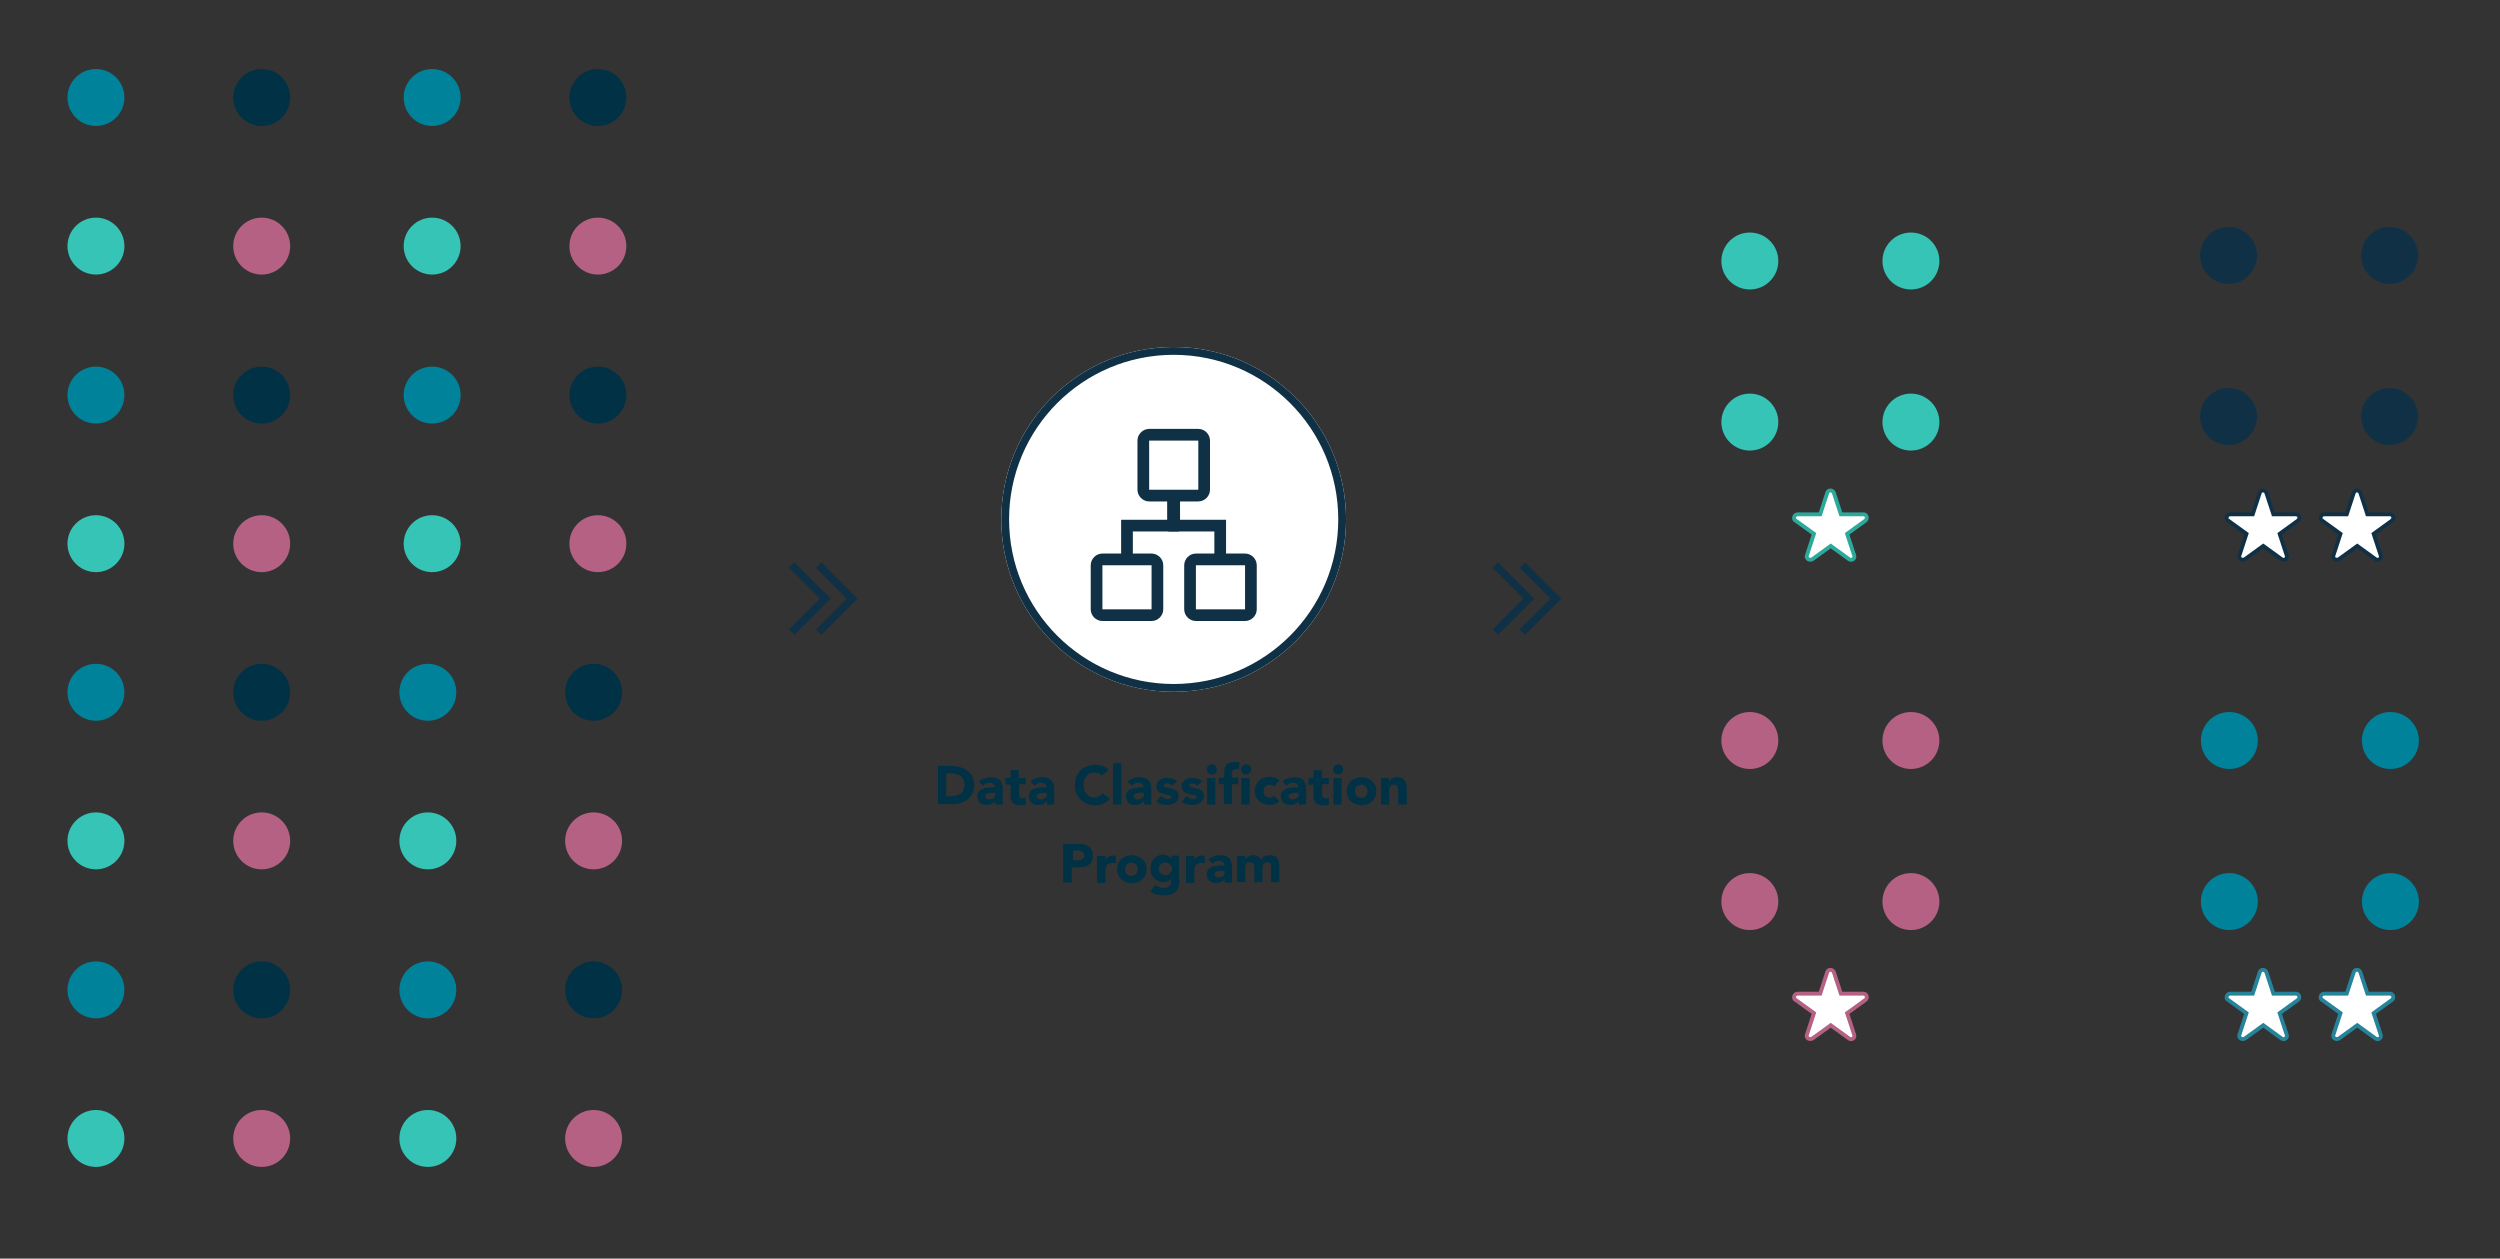 <?xml version="1.0" encoding="utf-8"?>
<!-- Generator: Adobe Illustrator 26.4.1, SVG Export Plug-In . SVG Version: 6.00 Build 0)  -->
<svg version="1.1" id="Layer_1" xmlns="http://www.w3.org/2000/svg" xmlns:xlink="http://www.w3.org/1999/xlink" x="0px" y="0px"
	 viewBox="0 0 641 322.7" style="enable-background:new 0 0 641 322.7;" xml:space="preserve">
<rect x="0" y="0" width="641" height="322.7" fill="#333333" stroke="none"/>
<style type="text/css">
	.st0{fill:#FFFFFF;}
	.st1{fill:none;stroke:#103145;stroke-width:2;}
	.st2{fill:none;}
	.st3{fill:#00839A;}
	.st4{fill:#003145;}
	.st5{fill:#35C4B5;}
	.st6{fill:#B56183;}
	.st7{fill:#103145;}
	.st8{fill:none;stroke:#103145;stroke-width:3;}
	.st9{enable-background:new    ;}
	.st10{fill:#FFFFFF;stroke:#2DA99C;}
	.st11{fill:#FFFFFF;stroke:#B56183;}
	.st12{fill:#FFFFFF;stroke:#103145;}
	.st13{fill:#FFFFFF;stroke:#25839A;}
</style>
<g transform="translate(-329.5 -4600.626)">
	<g transform="translate(586.23 4689.601)">
		<circle class="st0" cx="44.2" cy="44.2" r="44.2"/>
		<circle class="st1" cx="44.2" cy="44.2" r="43.2"/>
	</g>
	<g transform="translate(330 4601.126)">
		<path class="st2" d="M17,0h144.1c9.4,0,17,7.6,17,17v287.7c0,9.4-7.6,17-17,17H17c-9.4,0-17-7.6-17-17V17C0,7.6,7.6,0,17,0z"/>
		<circle class="st3" cx="24.1" cy="24.5" r="7.3"/>
		<circle class="st4" cx="66.6" cy="24.5" r="7.3"/>
		<circle class="st3" cx="110.3" cy="24.5" r="7.3"/>
		<circle class="st3" cx="24.1" cy="177" r="7.3"/>
		<circle class="st3" cx="109.2" cy="177" r="7.3"/>
		<circle class="st3" cx="24.1" cy="100.8" r="7.3"/>
		<circle class="st4" cx="152.8" cy="24.5" r="7.3"/>
		<circle class="st4" cx="66.6" cy="177" r="7.3"/>
		<circle class="st4" cx="151.7" cy="177" r="7.3"/>
		<circle class="st4" cx="66.6" cy="100.8" r="7.3"/>
		<circle class="st3" cx="110.3" cy="100.8" r="7.3"/>
		<circle class="st3" cx="24.1" cy="253.3" r="7.3"/>
		<circle class="st3" cx="109.2" cy="253.3" r="7.3"/>
		<circle class="st4" cx="152.8" cy="100.8" r="7.3"/>
		<circle class="st4" cx="66.6" cy="253.3" r="7.3"/>
		<circle class="st4" cx="151.7" cy="253.3" r="7.3"/>
		<circle class="st5" cx="24.1" cy="62.6" r="7.3"/>
		<circle class="st6" cx="66.6" cy="62.6" r="7.3"/>
		<circle class="st5" cx="110.3" cy="62.6" r="7.3"/>
		<circle class="st5" cx="24.1" cy="215.1" r="7.3"/>
		<circle class="st5" cx="109.2" cy="215.1" r="7.3"/>
		<circle class="st5" cx="24.1" cy="138.9" r="7.3"/>
		<circle class="st6" cx="152.8" cy="62.6" r="7.3"/>
		<circle class="st6" cx="66.6" cy="215.1" r="7.3"/>
		<circle class="st6" cx="151.7" cy="215.1" r="7.3"/>
		<circle class="st6" cx="66.6" cy="138.9" r="7.3"/>
		<circle class="st5" cx="110.3" cy="138.9" r="7.3"/>
		<circle class="st5" cx="24.1" cy="291.4" r="7.3"/>
		<circle class="st5" cx="109.2" cy="291.4" r="7.3"/>
		<circle class="st6" cx="152.8" cy="138.9" r="7.3"/>
		<circle class="st6" cx="66.6" cy="291.4" r="7.3"/>
		<circle class="st6" cx="151.7" cy="291.4" r="7.3"/>
	</g>
	<g transform="translate(750.539 4638.714)">
		<path class="st2" d="M17,0h62.5c9.4,0,17,7.6,17,17v62.5c0,9.4-7.6,17-17,17H17c-9.4,0-17-7.6-17-17V17C0,7.6,7.6,0,17,0z"/>
		<g transform="translate(20.32 21.533)">
			<circle class="st5" cx="7.3" cy="7.3" r="7.3"/>
			<circle class="st5" cx="48.6" cy="7.3" r="7.3"/>
			<circle class="st5" cx="48.6" cy="48.6" r="7.3"/>
			<circle class="st5" cx="7.3" cy="48.6" r="7.3"/>
		</g>
	</g>
	<g transform="translate(750.539 4761.658)">
		<path class="st2" d="M17,0h62.5c9.4,0,17,7.6,17,17v62.5c0,9.4-7.6,17-17,17H17c-9.4,0-17-7.6-17-17V17C0,7.6,7.6,0,17,0z"/>
		<g transform="translate(20.32 21.533)">
			<circle class="st6" cx="7.3" cy="7.3" r="7.3"/>
			<circle class="st6" cx="48.6" cy="7.3" r="7.3"/>
			<circle class="st6" cx="48.6" cy="48.6" r="7.3"/>
			<circle class="st6" cx="7.3" cy="48.6" r="7.3"/>
		</g>
	</g>
	<g transform="translate(873.483 4761.658)">
		<path class="st2" d="M17,0h62.5c9.4,0,17,7.6,17,17v62.5c0,9.4-7.6,17-17,17H17c-9.4,0-17-7.6-17-17V17C0,7.6,7.6,0,17,0z"/>
		<g transform="translate(20.32 21.533)">
			<circle class="st3" cx="7.3" cy="7.3" r="7.3"/>
			<circle class="st3" cx="48.6" cy="7.3" r="7.3"/>
			<circle class="st3" cx="48.6" cy="48.6" r="7.3"/>
			<circle class="st3" cx="7.3" cy="48.6" r="7.3"/>
		</g>
	</g>
	<g transform="translate(873.483 4638.714)">
		<path class="st2" d="M17,0h62.5c9.4,0,17,7.6,17,17v62.5c0,9.4-7.6,17-17,17H17c-9.4,0-17-7.6-17-17V17C0,7.6,7.6,0,17,0z"/>
		<g transform="translate(20.108 20.108)">
			<circle class="st7" cx="7.3" cy="7.3" r="7.3"/>
			<circle class="st7" cx="48.6" cy="7.3" r="7.3"/>
			<circle class="st7" cx="48.6" cy="48.6" r="7.3"/>
			<circle class="st7" cx="7.3" cy="48.6" r="7.3"/>
		</g>
	</g>
	<g transform="translate(609.16 4710.595)">
		<g transform="translate(0 31.96)">
			<path class="st0" d="M3,0h12.6c1.7,0,3,1.3,3,3v11.3c0,1.7-1.3,3-3,3H3c-1.7,0-3-1.3-3-3V3C0,1.3,1.3,0,3,0z"/>
			<path class="st8" d="M3,1.5h12.6c0.8,0,1.5,0.7,1.5,1.5v11.3c0,0.8-0.7,1.5-1.5,1.5H3c-0.8,0-1.5-0.7-1.5-1.5V3
				C1.5,2.2,2.2,1.5,3,1.5z"/>
		</g>
		<g transform="translate(23.97 31.96)">
			<path class="st0" d="M3,0h12.6c1.7,0,3,1.3,3,3v11.3c0,1.7-1.3,3-3,3H3c-1.7,0-3-1.3-3-3V3C0,1.3,1.3,0,3,0z"/>
			<path class="st8" d="M3,1.5h12.6c0.8,0,1.5,0.7,1.5,1.5v11.3c0,0.8-0.7,1.5-1.5,1.5H3c-0.8,0-1.5-0.7-1.5-1.5V3
				C1.5,2.2,2.2,1.5,3,1.5z"/>
		</g>
		<g transform="translate(11.985 0)">
			<path class="st0" d="M3,0h12.6c1.7,0,3,1.3,3,3v12.6c0,1.7-1.3,3-3,3H3c-1.7,0-3-1.3-3-3V3C0,1.3,1.3,0,3,0z"/>
			<path class="st8" d="M3,1.5h12.6c0.8,0,1.5,0.7,1.5,1.5v12.6c0,0.8-0.7,1.5-1.5,1.5H3c-0.8,0-1.5-0.7-1.5-1.5V3
				C1.5,2.2,2.2,1.5,3,1.5z"/>
		</g>
		<path class="st8" d="M21.1,16.2v8.6H9.3v9"/>
		<path class="st8" d="M21.4,16.2v8.6h11.8v9"/>
	</g>
	<g class="st9">
		<path class="st4" d="M570,4797h3.3c0.8,0,1.5,0.1,2.3,0.3c0.7,0.2,1.3,0.5,1.9,0.9c0.5,0.4,1,0.9,1.3,1.5c0.3,0.6,0.5,1.4,0.5,2.3
			c0,0.8-0.2,1.5-0.5,2.1s-0.7,1.1-1.2,1.5c-0.5,0.4-1.1,0.7-1.8,0.9c-0.7,0.2-1.4,0.3-2.1,0.3H570V4797z M572.2,4804.8h1.1
			c0.5,0,1-0.1,1.4-0.2c0.4-0.1,0.8-0.3,1.1-0.5c0.3-0.2,0.6-0.6,0.7-0.9c0.2-0.4,0.3-0.9,0.3-1.4c0-0.5-0.1-0.9-0.3-1.3
			s-0.4-0.7-0.7-0.9s-0.7-0.4-1.1-0.5c-0.4-0.1-0.9-0.2-1.3-0.2h-1.3V4804.8z"/>
		<path class="st4" d="M584.7,4806L584.7,4806c-0.3,0.4-0.6,0.6-1,0.8c-0.4,0.2-0.8,0.2-1.2,0.2c-0.3,0-0.6,0-0.9-0.1
			c-0.3-0.1-0.6-0.2-0.8-0.4c-0.2-0.2-0.4-0.4-0.5-0.7c-0.1-0.3-0.2-0.6-0.2-0.9c0-0.4,0.1-0.7,0.2-1c0.1-0.3,0.3-0.5,0.6-0.7
			c0.2-0.2,0.5-0.3,0.8-0.4c0.3-0.1,0.6-0.2,1-0.2c0.3,0,0.7-0.1,1-0.1c0.3,0,0.7,0,0.9,0c0-0.4-0.1-0.7-0.4-0.9
			c-0.3-0.2-0.6-0.3-0.9-0.3c-0.3,0-0.7,0.1-0.9,0.2c-0.3,0.1-0.5,0.3-0.8,0.6l-1.1-1.1c0.4-0.4,0.8-0.6,1.4-0.8
			c0.5-0.2,1.1-0.3,1.6-0.3c0.6,0,1.1,0.1,1.5,0.2c0.4,0.2,0.7,0.4,1,0.7c0.2,0.3,0.4,0.7,0.5,1.1c0.1,0.4,0.1,0.9,0.1,1.5v3.5h-1.9
			V4806z M584.2,4803.9c-0.2,0-0.4,0-0.6,0c-0.2,0-0.5,0.1-0.7,0.1c-0.2,0.1-0.4,0.2-0.6,0.3c-0.2,0.1-0.2,0.3-0.2,0.5
			c0,0.3,0.1,0.4,0.3,0.6c0.2,0.1,0.4,0.2,0.7,0.2c0.2,0,0.4,0,0.6-0.1c0.2-0.1,0.4-0.1,0.5-0.2c0.1-0.1,0.3-0.2,0.4-0.4
			c0.1-0.2,0.1-0.3,0.1-0.6v-0.4H584.2z"/>
		<path class="st4" d="M592.6,4801.7h-1.8v2.3c0,0.2,0,0.4,0,0.5c0,0.2,0.1,0.3,0.1,0.4c0.1,0.1,0.2,0.2,0.3,0.3
			c0.1,0.1,0.3,0.1,0.5,0.1c0.1,0,0.3,0,0.4,0s0.3-0.1,0.4-0.2v1.8c-0.2,0.1-0.5,0.1-0.7,0.2c-0.3,0-0.5,0-0.7,0c-0.4,0-0.7,0-1-0.1
			s-0.6-0.2-0.8-0.4c-0.2-0.2-0.4-0.4-0.5-0.6s-0.2-0.6-0.2-1v-3.2h-1.3v-1.7h1.3v-2h2.1v2h1.8V4801.7z"/>
		<path class="st4" d="M597.9,4806L597.9,4806c-0.3,0.4-0.6,0.6-1,0.8c-0.4,0.2-0.8,0.2-1.2,0.2c-0.3,0-0.6,0-0.9-0.1
			c-0.3-0.1-0.6-0.2-0.8-0.4c-0.2-0.2-0.4-0.4-0.5-0.7c-0.1-0.3-0.2-0.6-0.2-0.9c0-0.4,0.1-0.7,0.2-1c0.1-0.3,0.3-0.5,0.6-0.7
			c0.2-0.2,0.5-0.3,0.8-0.4c0.3-0.1,0.6-0.2,1-0.2c0.3,0,0.7-0.1,1-0.1c0.3,0,0.7,0,0.9,0c0-0.4-0.1-0.7-0.4-0.9
			c-0.3-0.2-0.6-0.3-0.9-0.3c-0.3,0-0.7,0.1-0.9,0.2c-0.3,0.1-0.5,0.3-0.8,0.6l-1.1-1.1c0.4-0.4,0.8-0.6,1.4-0.8
			c0.5-0.2,1.1-0.3,1.6-0.3c0.6,0,1.1,0.1,1.5,0.2c0.4,0.2,0.7,0.4,1,0.7c0.2,0.3,0.4,0.7,0.5,1.1c0.1,0.4,0.1,0.9,0.1,1.5v3.5h-1.9
			V4806z M597.4,4803.9c-0.2,0-0.4,0-0.6,0c-0.2,0-0.5,0.1-0.7,0.1c-0.2,0.1-0.4,0.2-0.6,0.3c-0.2,0.1-0.2,0.3-0.2,0.5
			c0,0.3,0.1,0.4,0.3,0.6c0.2,0.1,0.4,0.2,0.7,0.2c0.2,0,0.4,0,0.6-0.1c0.2-0.1,0.4-0.1,0.5-0.2c0.1-0.1,0.3-0.2,0.4-0.4
			c0.1-0.2,0.1-0.3,0.1-0.6v-0.4H597.4z"/>
		<path class="st4" d="M612,4799.5c-0.2-0.3-0.5-0.5-0.8-0.6c-0.3-0.1-0.7-0.2-1.1-0.2s-0.8,0.1-1.1,0.2c-0.4,0.2-0.7,0.4-0.9,0.7
			s-0.5,0.6-0.6,1c-0.1,0.4-0.2,0.8-0.2,1.3c0,0.5,0.1,0.9,0.2,1.3c0.1,0.4,0.3,0.7,0.6,1s0.5,0.5,0.9,0.7c0.3,0.2,0.7,0.2,1.1,0.2
			c0.4,0,0.8-0.1,1.2-0.3c0.3-0.2,0.6-0.4,0.9-0.8l1.8,1.4c-0.4,0.6-1,1-1.6,1.3c-0.6,0.3-1.3,0.4-2,0.4c-0.8,0-1.5-0.1-2.1-0.4
			c-0.7-0.2-1.2-0.6-1.7-1c-0.5-0.5-0.8-1-1.1-1.6c-0.3-0.6-0.4-1.4-0.4-2.2s0.1-1.5,0.4-2.2s0.6-1.2,1.1-1.6c0.5-0.5,1-0.8,1.7-1
			c0.7-0.2,1.4-0.4,2.1-0.4c0.3,0,0.6,0,0.9,0.1c0.3,0.1,0.6,0.1,0.9,0.2c0.3,0.1,0.6,0.3,0.8,0.4c0.3,0.2,0.5,0.4,0.7,0.7
			L612,4799.5z"/>
		<path class="st4" d="M614.9,4796.3h2.1v10.6h-2.1V4796.3z"/>
		<path class="st4" d="M622.8,4806L622.8,4806c-0.3,0.4-0.6,0.6-1,0.8c-0.4,0.2-0.8,0.2-1.2,0.2c-0.3,0-0.6,0-0.9-0.1
			c-0.3-0.1-0.6-0.2-0.8-0.4c-0.2-0.2-0.4-0.4-0.5-0.7c-0.1-0.3-0.2-0.6-0.2-0.9c0-0.4,0.1-0.7,0.2-1c0.1-0.3,0.3-0.5,0.6-0.7
			c0.2-0.2,0.5-0.3,0.8-0.4c0.3-0.1,0.6-0.2,1-0.2c0.3,0,0.7-0.1,1-0.1c0.3,0,0.7,0,0.9,0c0-0.4-0.1-0.7-0.4-0.9
			c-0.3-0.2-0.6-0.3-0.9-0.3c-0.3,0-0.7,0.1-0.9,0.2c-0.3,0.1-0.5,0.3-0.8,0.6l-1.1-1.1c0.4-0.4,0.8-0.6,1.4-0.8
			c0.5-0.2,1.1-0.3,1.6-0.3c0.6,0,1.1,0.1,1.5,0.2c0.4,0.2,0.7,0.4,1,0.7c0.2,0.3,0.4,0.7,0.5,1.1c0.1,0.4,0.1,0.9,0.1,1.5v3.5h-1.9
			V4806z M622.3,4803.9c-0.2,0-0.4,0-0.6,0c-0.2,0-0.5,0.1-0.7,0.1c-0.2,0.1-0.4,0.2-0.6,0.3c-0.2,0.1-0.2,0.3-0.2,0.5
			c0,0.3,0.1,0.4,0.3,0.6c0.2,0.1,0.4,0.2,0.7,0.2c0.2,0,0.4,0,0.6-0.1c0.2-0.1,0.4-0.1,0.5-0.2c0.1-0.1,0.3-0.2,0.4-0.4
			c0.1-0.2,0.1-0.3,0.1-0.6v-0.4H622.3z"/>
		<path class="st4" d="M629.9,4802.1c-0.3-0.4-0.7-0.6-1.2-0.6c-0.2,0-0.4,0-0.5,0.1s-0.3,0.2-0.3,0.4c0,0.2,0.1,0.3,0.3,0.4
			c0.2,0.1,0.4,0.2,0.7,0.2s0.6,0.1,0.9,0.2s0.6,0.2,0.9,0.3c0.3,0.1,0.5,0.4,0.7,0.6c0.2,0.3,0.3,0.6,0.3,1c0,0.4-0.1,0.8-0.3,1.1
			s-0.4,0.5-0.7,0.7c-0.3,0.2-0.6,0.3-1,0.4c-0.4,0.1-0.7,0.1-1.1,0.1c-0.5,0-1-0.1-1.4-0.2c-0.5-0.1-0.9-0.4-1.2-0.7l1.3-1.4
			c0.2,0.2,0.4,0.4,0.7,0.6c0.2,0.1,0.5,0.2,0.8,0.2c0.2,0,0.5,0,0.7-0.1c0.2-0.1,0.3-0.2,0.3-0.4c0-0.2-0.1-0.3-0.3-0.4
			c-0.2-0.1-0.4-0.2-0.7-0.2s-0.6-0.1-0.9-0.2s-0.6-0.2-0.9-0.3c-0.3-0.1-0.5-0.3-0.7-0.6c-0.2-0.3-0.3-0.6-0.3-1
			c0-0.4,0.1-0.7,0.2-1c0.2-0.3,0.4-0.5,0.6-0.7c0.3-0.2,0.6-0.3,0.9-0.4c0.3-0.1,0.7-0.1,1-0.1c0.4,0,0.9,0.1,1.4,0.2
			c0.5,0.1,0.8,0.4,1.2,0.7L629.9,4802.1z"/>
		<path class="st4" d="M636.4,4802.1c-0.3-0.4-0.7-0.6-1.2-0.6c-0.2,0-0.4,0-0.5,0.1s-0.3,0.2-0.3,0.4c0,0.2,0.1,0.3,0.3,0.4
			c0.2,0.1,0.4,0.2,0.7,0.2s0.6,0.1,0.9,0.2s0.6,0.2,0.9,0.3c0.3,0.1,0.5,0.4,0.7,0.6c0.2,0.3,0.3,0.6,0.3,1c0,0.4-0.1,0.8-0.3,1.1
			s-0.4,0.5-0.7,0.7c-0.3,0.2-0.6,0.3-1,0.4c-0.4,0.1-0.7,0.1-1.1,0.1c-0.5,0-1-0.1-1.4-0.2c-0.5-0.1-0.9-0.4-1.2-0.7l1.3-1.4
			c0.2,0.2,0.4,0.4,0.7,0.6c0.2,0.1,0.5,0.2,0.8,0.2c0.2,0,0.5,0,0.7-0.1c0.2-0.1,0.3-0.2,0.3-0.4c0-0.2-0.1-0.3-0.3-0.4
			c-0.2-0.1-0.4-0.2-0.7-0.2s-0.6-0.1-0.9-0.2s-0.6-0.2-0.9-0.3c-0.3-0.1-0.5-0.3-0.7-0.6c-0.2-0.3-0.3-0.6-0.3-1
			c0-0.4,0.1-0.7,0.2-1c0.2-0.3,0.4-0.5,0.6-0.7c0.3-0.2,0.6-0.3,0.9-0.4c0.3-0.1,0.7-0.1,1-0.1c0.4,0,0.9,0.1,1.4,0.2
			c0.5,0.1,0.8,0.4,1.2,0.7L636.4,4802.1z"/>
		<path class="st4" d="M638.9,4797.9c0-0.3,0.1-0.6,0.4-0.9s0.5-0.4,0.9-0.4s0.6,0.1,0.9,0.4c0.2,0.2,0.4,0.5,0.4,0.9
			s-0.1,0.6-0.4,0.9c-0.2,0.2-0.5,0.4-0.9,0.4s-0.6-0.1-0.9-0.4S638.9,4798.3,638.9,4797.9z M639,4800.1h2.1v6.8H639V4800.1z"/>
		<path class="st4" d="M643.4,4801.7H642v-1.7h1.4v-1.2c0-0.4,0-0.7,0.1-1.1s0.2-0.6,0.4-0.9c0.2-0.3,0.5-0.5,0.8-0.6
			s0.8-0.2,1.4-0.2c0.2,0,0.4,0,0.6,0c0.2,0,0.4,0.1,0.6,0.1l-0.1,1.8c-0.1,0-0.2-0.1-0.3-0.1c-0.1,0-0.2,0-0.4,0
			c-0.3,0-0.6,0.1-0.8,0.2c-0.2,0.1-0.3,0.4-0.3,0.9v1.1h1.6v1.7h-1.6v5.1h-2.1V4801.7z M647.7,4797.9c0-0.3,0.1-0.6,0.4-0.9
			c0.2-0.2,0.5-0.4,0.9-0.4s0.6,0.1,0.9,0.4c0.2,0.2,0.4,0.5,0.4,0.9s-0.1,0.6-0.4,0.9c-0.2,0.2-0.5,0.4-0.9,0.4s-0.6-0.1-0.9-0.4
			C647.8,4798.5,647.7,4798.3,647.7,4797.9z M647.8,4800.1h2.1v6.8h-2.1V4800.1z"/>
		<path class="st4" d="M656.1,4802.3c-0.1-0.1-0.2-0.3-0.4-0.4c-0.2-0.1-0.4-0.1-0.6-0.1c-0.5,0-0.9,0.2-1.2,0.5
			c-0.3,0.3-0.4,0.7-0.4,1.2c0,0.5,0.1,0.9,0.4,1.2c0.3,0.3,0.7,0.5,1.2,0.5c0.2,0,0.4-0.1,0.6-0.2c0.2-0.1,0.3-0.2,0.4-0.4l1.4,1.5
			c-0.3,0.3-0.7,0.6-1.2,0.7c-0.4,0.1-0.9,0.2-1.3,0.2c-0.5,0-1-0.1-1.5-0.3s-0.9-0.4-1.2-0.7s-0.6-0.7-0.8-1.1
			c-0.2-0.4-0.3-0.9-0.3-1.5c0-0.5,0.1-1,0.3-1.5c0.2-0.4,0.5-0.8,0.8-1.1s0.7-0.6,1.2-0.7s1-0.3,1.5-0.3c0.4,0,0.8,0.1,1.3,0.2
			c0.4,0.1,0.8,0.4,1.2,0.7L656.1,4802.3z"/>
		<path class="st4" d="M662.5,4806L662.5,4806c-0.3,0.4-0.6,0.6-1,0.8c-0.4,0.2-0.8,0.2-1.2,0.2c-0.3,0-0.6,0-0.9-0.1
			c-0.3-0.1-0.6-0.2-0.8-0.4s-0.4-0.4-0.5-0.7s-0.2-0.6-0.2-0.9c0-0.4,0.1-0.7,0.2-1c0.1-0.3,0.3-0.5,0.6-0.7
			c0.2-0.2,0.5-0.3,0.8-0.4c0.3-0.1,0.6-0.2,1-0.2c0.3,0,0.7-0.1,1-0.1c0.3,0,0.7,0,0.9,0c0-0.4-0.1-0.7-0.4-0.9
			c-0.3-0.2-0.6-0.3-0.9-0.3c-0.3,0-0.7,0.1-0.9,0.2s-0.5,0.3-0.8,0.6l-1.1-1.1c0.4-0.4,0.8-0.6,1.4-0.8c0.5-0.2,1.1-0.3,1.6-0.3
			c0.6,0,1.1,0.1,1.5,0.2s0.7,0.4,1,0.7c0.2,0.3,0.4,0.7,0.5,1.1c0.1,0.4,0.1,0.9,0.1,1.5v3.5h-1.9V4806z M662,4803.9
			c-0.2,0-0.4,0-0.6,0c-0.2,0-0.5,0.1-0.7,0.1c-0.2,0.1-0.4,0.2-0.6,0.3c-0.2,0.1-0.2,0.3-0.2,0.5c0,0.3,0.1,0.4,0.3,0.6
			c0.2,0.1,0.4,0.2,0.7,0.2c0.2,0,0.4,0,0.6-0.1s0.4-0.1,0.5-0.2c0.1-0.1,0.3-0.2,0.4-0.4c0.1-0.2,0.1-0.3,0.1-0.6v-0.4H662z"/>
		<path class="st4" d="M670.3,4801.7h-1.8v2.3c0,0.2,0,0.4,0,0.5c0,0.2,0.1,0.3,0.1,0.4s0.2,0.2,0.3,0.3c0.1,0.1,0.3,0.1,0.5,0.1
			c0.1,0,0.3,0,0.4,0c0.2,0,0.3-0.1,0.4-0.2v1.8c-0.2,0.1-0.5,0.1-0.7,0.2c-0.3,0-0.5,0-0.7,0c-0.4,0-0.7,0-1-0.1s-0.6-0.2-0.8-0.4
			c-0.2-0.2-0.4-0.4-0.5-0.6s-0.2-0.6-0.2-1v-3.2h-1.3v-1.7h1.3v-2h2.1v2h1.8V4801.7z"/>
		<path class="st4" d="M671.3,4797.9c0-0.3,0.1-0.6,0.4-0.9c0.2-0.2,0.5-0.4,0.9-0.4s0.6,0.1,0.9,0.4s0.4,0.5,0.4,0.9
			s-0.1,0.6-0.4,0.9s-0.5,0.4-0.9,0.4s-0.6-0.1-0.9-0.4C671.4,4798.5,671.3,4798.3,671.3,4797.9z M671.4,4800.1h2.1v6.8h-2.1V4800.1
			z"/>
		<path class="st4" d="M674.8,4803.5c0-0.5,0.1-1,0.3-1.5c0.2-0.4,0.5-0.8,0.8-1.1s0.7-0.6,1.2-0.7s1-0.3,1.5-0.3s1,0.1,1.5,0.3
			s0.9,0.4,1.2,0.7c0.3,0.3,0.6,0.7,0.8,1.1c0.2,0.4,0.3,0.9,0.3,1.5c0,0.5-0.1,1-0.3,1.5c-0.2,0.4-0.5,0.8-0.8,1.1
			c-0.3,0.3-0.7,0.6-1.2,0.7s-1,0.3-1.5,0.3s-1-0.1-1.5-0.3s-0.9-0.4-1.2-0.7s-0.6-0.7-0.8-1.1
			C674.9,4804.5,674.8,4804,674.8,4803.5z M676.9,4803.5c0,0.5,0.1,0.9,0.4,1.2c0.3,0.3,0.7,0.5,1.2,0.5s0.9-0.2,1.2-0.5
			c0.3-0.3,0.4-0.7,0.4-1.2c0-0.5-0.1-0.9-0.4-1.2c-0.3-0.3-0.7-0.5-1.2-0.5s-0.9,0.2-1.2,0.5C677,4802.5,676.9,4802.9,676.9,4803.5
			z"/>
		<path class="st4" d="M683.6,4800.1h2v0.9h0c0.1-0.1,0.2-0.3,0.3-0.4s0.3-0.2,0.4-0.3c0.2-0.1,0.4-0.2,0.6-0.3
			c0.2-0.1,0.4-0.1,0.7-0.1c0.5,0,1,0.1,1.3,0.2c0.3,0.2,0.6,0.4,0.8,0.7c0.2,0.3,0.3,0.6,0.4,1s0.1,0.8,0.1,1.3v3.8H688v-3.3
			c0-0.2,0-0.4,0-0.6c0-0.2-0.1-0.4-0.1-0.6s-0.2-0.3-0.3-0.4c-0.1-0.1-0.4-0.2-0.6-0.2s-0.5,0-0.7,0.1s-0.3,0.2-0.4,0.4
			c-0.1,0.2-0.1,0.3-0.2,0.6s0,0.4,0,0.6v3.4h-2.1V4800.1z"/>
	</g>
	<g class="st9">
		<path class="st4" d="M602.2,4817h3.7c0.5,0,1,0,1.5,0.1c0.5,0.1,0.9,0.3,1.2,0.5s0.6,0.5,0.8,0.9c0.2,0.4,0.3,0.9,0.3,1.5
			c0,0.6-0.1,1.1-0.3,1.5c-0.2,0.4-0.4,0.7-0.8,0.9c-0.3,0.2-0.7,0.4-1.2,0.5c-0.4,0.1-0.9,0.1-1.5,0.1h-1.6v3.9h-2.2V4817z
			 M604.4,4821.2h1.5c0.2,0,0.4,0,0.6-0.1c0.2,0,0.3-0.1,0.5-0.2c0.1-0.1,0.3-0.2,0.4-0.4c0.1-0.2,0.1-0.3,0.1-0.6
			c0-0.3-0.1-0.5-0.2-0.6c-0.1-0.2-0.3-0.3-0.4-0.4s-0.4-0.1-0.6-0.2c-0.2,0-0.4,0-0.6,0h-1.1V4821.2z"/>
		<path class="st4" d="M610.8,4820.1h2.1v1.1h0c0.2-0.4,0.5-0.7,0.8-0.9c0.3-0.2,0.7-0.3,1.2-0.3c0.1,0,0.2,0,0.4,0
			c0.1,0,0.2,0,0.3,0.1v1.9c-0.1,0-0.3-0.1-0.4-0.1s-0.3,0-0.5,0c-0.4,0-0.7,0.1-1,0.2c-0.2,0.1-0.4,0.3-0.5,0.5s-0.2,0.4-0.2,0.7
			c0,0.3-0.1,0.6-0.1,0.9v2.8h-2.1V4820.1z"/>
		<path class="st4" d="M615.9,4823.5c0-0.5,0.1-1,0.3-1.5c0.2-0.4,0.5-0.8,0.8-1.1s0.7-0.6,1.2-0.7s1-0.3,1.5-0.3
			c0.5,0,1,0.1,1.5,0.3s0.9,0.4,1.2,0.7c0.3,0.3,0.6,0.7,0.8,1.1c0.2,0.4,0.3,0.9,0.3,1.5c0,0.5-0.1,1-0.3,1.5
			c-0.2,0.4-0.5,0.8-0.8,1.1c-0.3,0.3-0.7,0.6-1.2,0.7s-1,0.3-1.5,0.3c-0.5,0-1-0.1-1.5-0.3s-0.9-0.4-1.2-0.7s-0.6-0.7-0.8-1.1
			C616,4824.5,615.9,4824,615.9,4823.5z M618,4823.5c0,0.5,0.1,0.9,0.4,1.2c0.3,0.3,0.7,0.5,1.2,0.5c0.5,0,0.9-0.2,1.2-0.5
			c0.3-0.3,0.4-0.7,0.4-1.2c0-0.5-0.1-0.9-0.4-1.2c-0.3-0.3-0.7-0.5-1.2-0.5c-0.5,0-0.9,0.2-1.2,0.5
			C618.2,4822.5,618,4822.9,618,4823.5z"/>
		<path class="st4" d="M631.9,4826.3c0,1.3-0.3,2.3-1,2.9c-0.6,0.7-1.6,1-3,1c-0.6,0-1.2-0.1-1.8-0.2c-0.6-0.1-1.1-0.4-1.6-0.8
			l1.2-1.7c0.3,0.3,0.7,0.5,1,0.6c0.4,0.2,0.8,0.2,1.2,0.2c0.6,0,1.1-0.2,1.4-0.5c0.3-0.3,0.5-0.7,0.5-1.2v-0.7h0
			c-0.2,0.3-0.5,0.6-0.9,0.7c-0.4,0.1-0.7,0.2-1,0.2c-0.5,0-1-0.1-1.4-0.3c-0.4-0.2-0.8-0.4-1.1-0.7c-0.3-0.3-0.5-0.7-0.7-1.1
			s-0.2-0.9-0.2-1.4c0-0.4,0.1-0.9,0.2-1.3c0.1-0.4,0.4-0.8,0.6-1.1c0.3-0.3,0.6-0.6,1-0.8s0.8-0.3,1.3-0.3c0.3,0,0.6,0,0.8,0.1
			c0.2,0.1,0.5,0.1,0.7,0.3c0.2,0.1,0.4,0.2,0.5,0.3c0.1,0.1,0.3,0.2,0.3,0.4h0v-0.9h1.9V4826.3z M626.6,4823.4c0,0.2,0,0.4,0.1,0.6
			s0.2,0.4,0.4,0.5c0.2,0.2,0.3,0.3,0.5,0.4c0.2,0.1,0.4,0.1,0.7,0.1c0.2,0,0.5,0,0.7-0.1c0.2-0.1,0.4-0.2,0.5-0.4
			c0.2-0.2,0.3-0.3,0.4-0.5s0.1-0.4,0.1-0.6s0-0.4-0.1-0.6s-0.2-0.4-0.4-0.5c-0.2-0.2-0.3-0.3-0.5-0.4c-0.2-0.1-0.4-0.1-0.7-0.1
			c-0.2,0-0.5,0-0.7,0.1c-0.2,0.1-0.4,0.2-0.5,0.4c-0.2,0.2-0.3,0.3-0.4,0.5S626.6,4823.2,626.6,4823.4z"/>
		<path class="st4" d="M633.6,4820.1h2.1v1.1h0c0.2-0.4,0.5-0.7,0.8-0.9c0.3-0.2,0.7-0.3,1.2-0.3c0.1,0,0.2,0,0.4,0
			c0.1,0,0.2,0,0.3,0.1v1.9c-0.1,0-0.3-0.1-0.4-0.1s-0.3,0-0.5,0c-0.4,0-0.7,0.1-1,0.2c-0.2,0.1-0.4,0.3-0.5,0.5s-0.2,0.4-0.2,0.7
			c0,0.3-0.1,0.6-0.1,0.9v2.8h-2.1V4820.1z"/>
		<path class="st4" d="M643.5,4826L643.5,4826c-0.3,0.4-0.6,0.6-1,0.8c-0.4,0.2-0.8,0.2-1.2,0.2c-0.3,0-0.6,0-0.9-0.1
			c-0.3-0.1-0.6-0.2-0.8-0.4c-0.2-0.2-0.4-0.4-0.5-0.7c-0.1-0.3-0.2-0.6-0.2-0.9c0-0.4,0.1-0.7,0.2-1c0.1-0.3,0.3-0.5,0.6-0.7
			c0.2-0.2,0.5-0.3,0.8-0.4c0.3-0.1,0.6-0.2,1-0.2c0.3,0,0.7-0.1,1-0.1c0.3,0,0.7,0,0.9,0c0-0.4-0.1-0.7-0.4-0.9
			c-0.3-0.2-0.6-0.3-0.9-0.3c-0.3,0-0.7,0.1-0.9,0.2c-0.3,0.1-0.5,0.3-0.8,0.6l-1.1-1.1c0.4-0.4,0.8-0.6,1.4-0.8
			c0.5-0.2,1.1-0.3,1.6-0.3c0.6,0,1.1,0.1,1.5,0.2c0.4,0.2,0.7,0.4,1,0.7c0.2,0.3,0.4,0.7,0.5,1.1c0.1,0.4,0.1,0.9,0.1,1.5v3.5h-1.9
			V4826z M643,4823.9c-0.2,0-0.4,0-0.6,0c-0.2,0-0.5,0.1-0.7,0.1c-0.2,0.1-0.4,0.2-0.6,0.3c-0.2,0.1-0.2,0.3-0.2,0.5
			c0,0.3,0.1,0.4,0.3,0.6c0.2,0.1,0.4,0.2,0.7,0.2c0.2,0,0.4,0,0.6-0.1c0.2-0.1,0.4-0.1,0.5-0.2c0.1-0.1,0.3-0.2,0.4-0.4
			c0.1-0.2,0.1-0.3,0.1-0.6v-0.4H643z"/>
		<path class="st4" d="M646.8,4820.1h2v0.9h0c0.1-0.1,0.2-0.3,0.3-0.4s0.3-0.2,0.4-0.3c0.2-0.1,0.4-0.2,0.6-0.3
			c0.2-0.1,0.4-0.1,0.7-0.1c0.5,0,0.9,0.1,1.3,0.3c0.4,0.2,0.6,0.5,0.8,0.9c0.2-0.4,0.5-0.8,0.9-0.9c0.3-0.2,0.8-0.3,1.3-0.3
			c0.5,0,0.8,0.1,1.2,0.2c0.3,0.2,0.6,0.4,0.7,0.6c0.2,0.3,0.3,0.6,0.4,0.9s0.1,0.7,0.1,1.2v4h-2.1v-4c0-0.3-0.1-0.6-0.2-0.8
			c-0.1-0.2-0.4-0.3-0.7-0.3c-0.2,0-0.4,0-0.6,0.1c-0.2,0.1-0.3,0.2-0.4,0.3c-0.1,0.1-0.2,0.3-0.2,0.5s-0.1,0.4-0.1,0.6v3.6h-2.1
			v-3.6c0-0.1,0-0.3,0-0.4c0-0.2,0-0.3-0.1-0.5c-0.1-0.2-0.1-0.3-0.3-0.4c-0.1-0.1-0.3-0.2-0.6-0.2c-0.3,0-0.5,0-0.7,0.1
			s-0.3,0.2-0.4,0.4c-0.1,0.2-0.1,0.3-0.2,0.6c0,0.2,0,0.4,0,0.6v3.4h-2.1V4820.1z"/>
	</g>
	<path class="st1" d="M532.5,4745.5l8.6,8.6l-8.6,8.6"/>
	<path class="st1" d="M539.4,4745.5l8.6,8.6l-8.6,8.6"/>
	<g transform="translate(712.914 4745.508)">
		<path class="st1" d="M0,0l8.6,8.6L0,17.2"/>
		<path class="st1" d="M6.9,0l8.6,8.6l-8.6,8.6"/>
	</g>
	<path class="st10" d="M808.1,4733.1L808.1,4733.1c-0.1-0.4-0.5-0.6-0.8-0.6h-5.8l-1.8-5.5c-0.2-0.5-0.7-0.7-1.1-0.6
		c-0.3,0.1-0.5,0.3-0.6,0.6l-1.8,5.5h-5.8c-0.5,0-0.9,0.4-0.9,0.9c0,0.3,0.1,0.6,0.4,0.7l4.7,3.4l-1.8,5.5c-0.2,0.5,0.1,1,0.6,1.1
		c0.3,0.1,0.6,0,0.8-0.1l4.7-3.4l4.7,3.4c0.4,0.3,1,0.2,1.2-0.2c0.2-0.2,0.2-0.5,0.1-0.8l-1.8-5.5l4.7-3.4
		C808.1,4733.8,808.2,4733.4,808.1,4733.1"/>
	<path class="st11" d="M808.1,4856L808.1,4856c-0.1-0.4-0.5-0.6-0.8-0.6h-5.8l-1.8-5.5c-0.2-0.5-0.7-0.7-1.1-0.6
		c-0.3,0.1-0.5,0.3-0.6,0.6l-1.8,5.5h-5.8c-0.5,0-0.9,0.4-0.9,0.9c0,0.3,0.1,0.6,0.4,0.7l4.7,3.4l-1.8,5.5c-0.2,0.5,0.1,1,0.6,1.1
		c0.3,0.1,0.6,0,0.8-0.1l4.7-3.4l4.7,3.4c0.4,0.3,1,0.2,1.2-0.2c0.2-0.2,0.2-0.5,0.1-0.8l-1.8-5.5l4.7-3.4
		C808.1,4856.8,808.2,4856.4,808.1,4856"/>
	<path class="st12" d="M919,4733.1L919,4733.1c-0.1-0.4-0.5-0.6-0.8-0.6h-5.8l-1.8-5.5c-0.2-0.5-0.7-0.7-1.1-0.6
		c-0.3,0.1-0.5,0.3-0.6,0.6l-1.8,5.5h-5.8c-0.5,0-0.9,0.4-0.9,0.9c0,0.3,0.1,0.6,0.4,0.7l4.7,3.4l-1.8,5.5c-0.2,0.5,0.1,1,0.6,1.1
		c0.3,0.1,0.6,0,0.8-0.1l4.7-3.4l4.7,3.4c0.4,0.3,1,0.2,1.2-0.2c0.2-0.2,0.2-0.5,0.1-0.8l-1.8-5.5l4.7-3.4
		C919,4733.8,919.1,4733.4,919,4733.1"/>
	<path class="st13" d="M919,4856L919,4856c-0.1-0.4-0.5-0.6-0.8-0.6h-5.8l-1.8-5.5c-0.2-0.5-0.7-0.7-1.1-0.6
		c-0.3,0.1-0.5,0.3-0.6,0.6l-1.8,5.5h-5.8c-0.5,0-0.9,0.4-0.9,0.9c0,0.3,0.1,0.6,0.4,0.7l4.7,3.4l-1.8,5.5c-0.2,0.5,0.1,1,0.6,1.1
		c0.3,0.1,0.6,0,0.8-0.1l4.7-3.4l4.7,3.4c0.4,0.3,1,0.2,1.2-0.2c0.2-0.2,0.2-0.5,0.1-0.8l-1.8-5.5l4.7-3.4
		C919,4856.8,919.1,4856.4,919,4856"/>
	<path class="st12" d="M943.1,4733.1L943.1,4733.1c-0.1-0.4-0.5-0.6-0.8-0.6h-5.8l-1.8-5.5c-0.2-0.5-0.7-0.7-1.1-0.6
		c-0.3,0.1-0.5,0.3-0.6,0.6l-1.8,5.5h-5.8c-0.5,0-0.9,0.4-0.9,0.9c0,0.3,0.1,0.6,0.4,0.7l4.7,3.4l-1.8,5.5c-0.2,0.5,0.1,1,0.6,1.1
		c0.3,0.1,0.6,0,0.8-0.1l4.7-3.4l4.7,3.4c0.4,0.3,1,0.2,1.2-0.2c0.2-0.2,0.2-0.5,0.1-0.8l-1.8-5.5l4.7-3.4
		C943.1,4733.8,943.2,4733.4,943.1,4733.1"/>
	<path class="st13" d="M943.1,4856L943.1,4856c-0.1-0.4-0.5-0.6-0.8-0.6h-5.8l-1.8-5.5c-0.2-0.5-0.7-0.7-1.1-0.6
		c-0.3,0.1-0.5,0.3-0.6,0.6l-1.8,5.5h-5.8c-0.5,0-0.9,0.4-0.9,0.9c0,0.3,0.1,0.6,0.4,0.7l4.7,3.4l-1.8,5.5c-0.2,0.5,0.1,1,0.6,1.1
		c0.3,0.1,0.6,0,0.8-0.1l4.7-3.4l4.7,3.4c0.4,0.3,1,0.2,1.2-0.2c0.2-0.2,0.2-0.5,0.1-0.8l-1.8-5.5l4.7-3.4
		C943.1,4856.8,943.2,4856.4,943.1,4856"/>
</g>
</svg>
